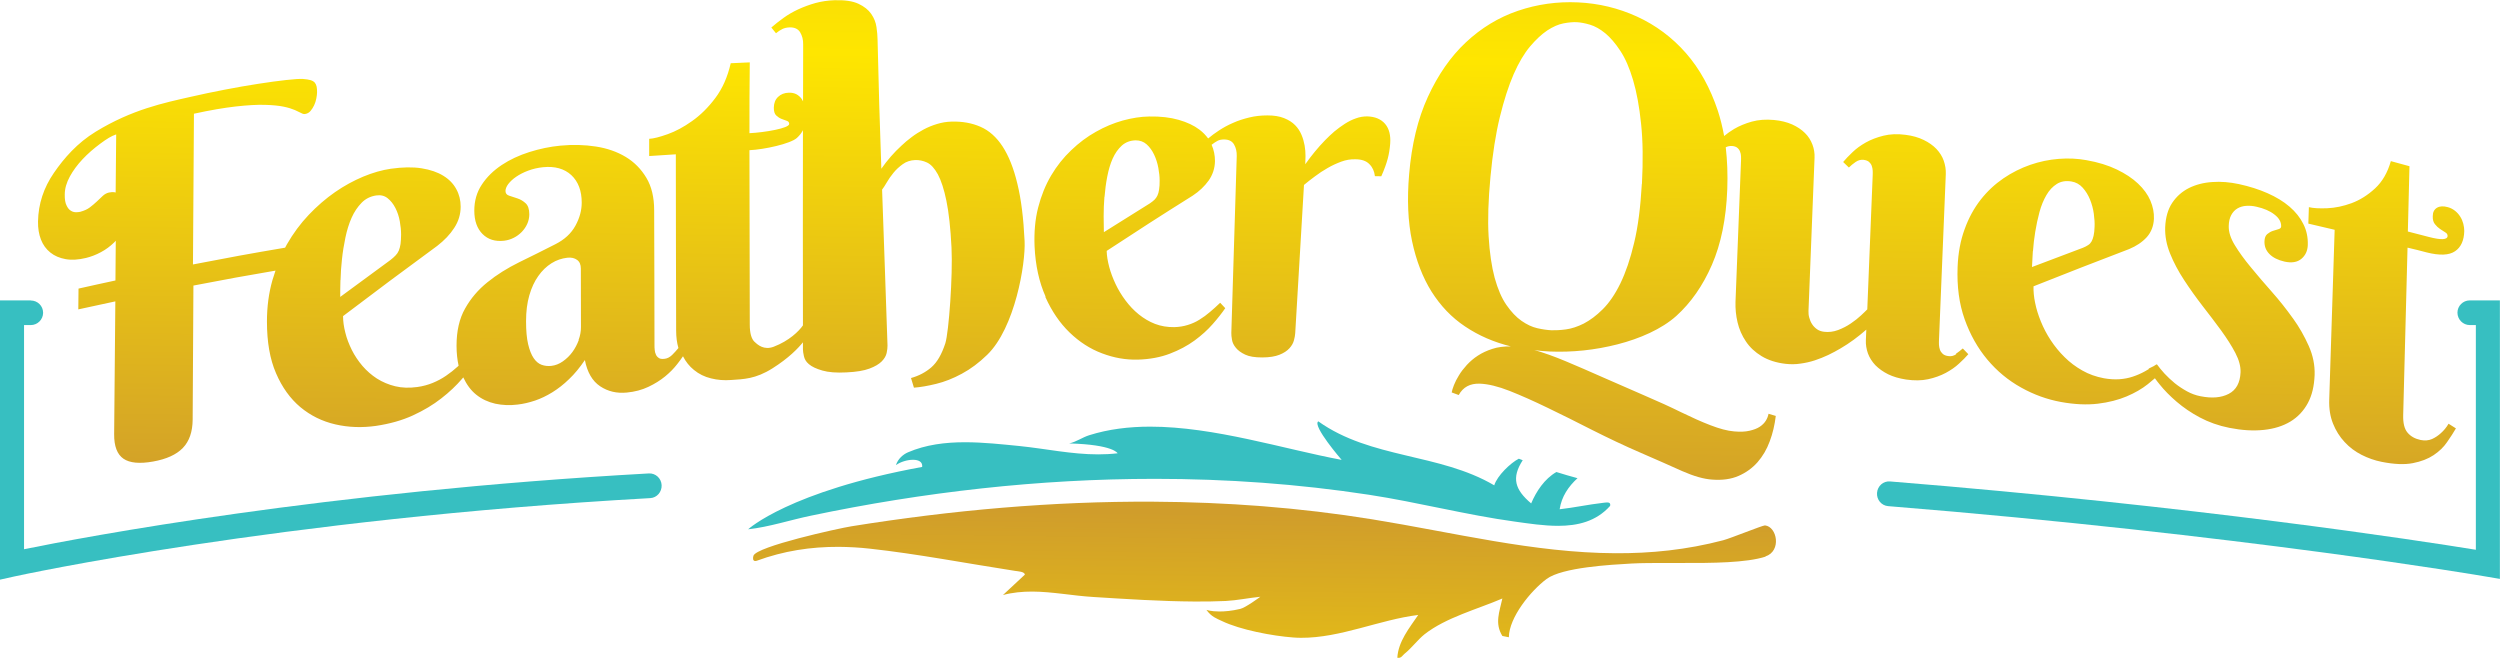 <?xml version="1.0" encoding="UTF-8"?><svg id="Layer_1" xmlns="http://www.w3.org/2000/svg" xmlns:xlink="http://www.w3.org/1999/xlink" viewBox="0 0 230.87 60.75"><defs><linearGradient id="New_Gradient_Swatch_1" x1="104.95" y1="-46.97" x2="103.06" y2="174.06" gradientTransform="translate(11.38 -10.05) rotate(.3)" gradientUnits="userSpaceOnUse"><stop offset=".02" stop-color="#d09d2b"/><stop offset=".28" stop-color="#fee600"/><stop offset=".47" stop-color="#d09d2b"/><stop offset=".6" stop-color="#fadf00"/></linearGradient></defs><path d="M2.84,27.74H0v25.79s1.35-.3,1.35-.3c.24-.05,24.24-5.31,58.7-7.23.61-.03,1.08-.57,1.05-1.2s-.56-1.11-1.17-1.08c-30.02,1.67-52.16,5.87-57.71,7v-20.7h.62c.62,0,1.13-.5,1.14-1.12,0,0,0-.02,0-.02,0-.63-.51-1.13-1.14-1.13Z" fill="#37bfc1"/><path d="M226.94,28.87h0c0,.63.51,1.15,1.14,1.15h.56v20.75c-5.24-.85-25.87-4.03-54.1-6.31-.62-.05-1.15.42-1.2,1.05-.05.63.41,1.18,1.02,1.23,32.56,2.63,54.98,6.46,55.2,6.5l1.3.22v-25.72h-2.78c-.63,0-1.14.51-1.14,1.14Z" fill="#37bfc1"/><path d="M106.64,44.22c6.63,0,13.25.47,19.78,1.47,4.51.69,9.01,1.87,13.48,2.48,1.29.18,2.66.39,3.99.39,1.8,0,3.51-.4,4.8-1.84.06-.26-.09-.32-.28-.32-.13,0-.29.03-.4.04-1.33.15-2.65.44-3.98.59.18-1.18.81-2.1,1.65-2.87-.67-.18-1.31-.37-1.95-.57-1.1.63-1.86,1.79-2.33,2.9-1.5-1.27-1.84-2.35-.78-3.99-.12-.05-.24-.09-.36-.14-.75.38-2,1.57-2.27,2.46-5.06-2.98-11.39-2.44-16.25-5.91-.58.4,2.16,3.56,2.16,3.56-5.35-1-11.77-3.07-17.68-3.07-1.95,0-3.85.23-5.63.79-.66.21-1.18.61-1.85.76,4.1.11,4.47.91,4.47.91-.61.07-1.2.1-1.8.1-2.46,0-4.82-.52-7.26-.77-1.63-.16-3.34-.35-5.03-.35-1.82,0-3.62.22-5.27.93-.44.19-.93.6-1.11,1.18.42-.3,1.05-.49,1.57-.49s.91.19.85.66c-12.29,2.25-16.07,5.76-16.07,5.76,1.97-.22,3.87-.86,5.81-1.26,10.38-2.18,21.06-3.4,31.73-3.4Z" fill="#37bfc1"/><path d="M74.15,31.47c0,.26,0,.53,0,.79,0,.16.03.37.09.63.06.26.18.51.46.74.28.24.69.43,1.25.59.55.16,1.29.22,2.21.17.92-.04,1.62-.16,2.13-.35.51-.19.88-.41,1.13-.66.25-.25.4-.51.46-.78.06-.27.08-.5.08-.69-.19-5.81-.3-8.64-.5-14.4.12-.15.26-.37.43-.66.17-.29.37-.59.62-.89.24-.3.53-.56.86-.8.33-.24.71-.36,1.15-.38.36-.01.73.06,1.09.23.36.17.69.53,1,1.09.3.56.57,1.37.79,2.45.22,1.07.38,2.51.47,4.31.13,2.61-.25,7.83-.57,8.84-.33,1.01-.75,1.75-1.29,2.22-.53.46-1.16.79-1.88.99.11.36.16.53.27.89.58-.04,1.27-.16,2.05-.35.78-.19,1.57-.5,2.38-.94.8-.43,1.58-1.01,2.33-1.74,2.57-2.48,3.56-8.44,3.46-10.5-.1-2.12-.32-3.89-.67-5.31-.34-1.43-.8-2.57-1.36-3.43-.56-.86-1.24-1.47-2.04-1.82-.79-.35-1.69-.51-2.68-.48-.46.01-.91.09-1.34.22-.43.13-.85.3-1.24.51-.39.21-.76.44-1.1.7-.35.26-.66.52-.94.79-.69.63-1.31,1.34-1.86,2.13-.16-4.7-.24-7.06-.35-11.94,0-.33-.04-.71-.1-1.14-.06-.43-.22-.83-.48-1.21-.26-.38-.65-.69-1.18-.94-.53-.25-1.27-.36-2.22-.33-.61.02-1.2.11-1.76.26-.56.16-1.08.35-1.58.58-.49.23-.95.49-1.36.79-.41.3-.79.59-1.13.89.17.21.26.32.43.53.21-.17.4-.3.59-.39.18-.09.4-.14.65-.15.47-.02.8.14.99.45.19.32.29.69.28,1.13,0,1.75,0,3.5-.01,5.25-.04-.08-.08-.16-.13-.23-.13-.18-.29-.32-.49-.43-.2-.1-.43-.15-.69-.14-.41.01-.74.14-1,.39-.26.25-.38.57-.39.99,0,.34.07.58.22.72.15.14.31.25.49.32.18.07.35.13.49.18.15.05.22.14.22.29,0,.39-2.24.78-3.67.85,0-2.6,0-3.9.03-6.54-.7.03-1.05.05-1.76.08-.29,1.27-.76,2.33-1.42,3.21-.66.88-1.38,1.59-2.15,2.13-.77.55-1.52.95-2.25,1.21-.73.26-1.3.41-1.71.43,0,.64,0,.96,0,1.59.98-.07,1.48-.1,2.46-.16,0,6.53.02,9.75.03,16.27,0,.61.07,1.14.21,1.62-.17.21-.37.43-.58.64-.23.22-.47.34-.74.36-.22.02-.39,0-.5-.09-.12-.08-.21-.18-.26-.31-.06-.13-.1-.27-.11-.43-.02-.16-.02-.31-.02-.44,0-4.99-.02-7.47-.03-12.46,0-1.19-.24-2.19-.72-2.99-.48-.8-1.11-1.45-1.91-1.93-.8-.48-1.72-.8-2.76-.96-1.04-.16-2.13-.19-3.27-.08-.95.09-1.91.29-2.86.59-.95.3-1.81.7-2.56,1.2-.75.5-1.37,1.1-1.83,1.8-.47.7-.7,1.51-.7,2.41,0,.94.26,1.66.76,2.16.51.51,1.17.71,1.99.62.31-.04.6-.12.89-.27.29-.14.53-.33.75-.55.21-.22.38-.47.5-.74.12-.27.19-.57.19-.88,0-.48-.12-.82-.34-1.02-.23-.21-.48-.36-.76-.45-.28-.1-.53-.18-.76-.25-.23-.07-.34-.22-.34-.44,0-.19.09-.41.26-.64.18-.23.42-.46.73-.67.31-.21.67-.4,1.1-.56.42-.16.89-.27,1.38-.32,1.1-.11,1.97.14,2.61.73.64.6.96,1.45.96,2.54,0,.71-.19,1.42-.58,2.13-.39.71-1,1.28-1.85,1.71-1.14.58-2.26,1.14-3.35,1.67-1.09.54-2.07,1.15-2.92,1.84-.86.69-1.55,1.5-2.07,2.43-.53.93-.79,2.08-.79,3.43,0,.69.07,1.3.19,1.85-.02.02-.04.04-.06.06-.35.32-.72.61-1.1.87-.38.26-.79.48-1.23.66-.44.18-.92.31-1.43.38-.73.1-1.41.08-2.03-.07-.62-.15-1.18-.39-1.69-.71-.51-.33-.95-.72-1.34-1.17-.39-.46-.72-.95-.98-1.47-.26-.53-.47-1.06-.6-1.6-.14-.54-.21-1.05-.21-1.53,3.48-2.63,5.21-3.93,8.69-6.48.66-.51,1.19-1.06,1.58-1.67.4-.61.59-1.27.59-1.96,0-.58-.13-1.12-.4-1.61-.26-.49-.66-.91-1.2-1.24-.53-.33-1.2-.56-2.01-.69-.81-.13-1.75-.11-2.83.04-.82.12-1.67.36-2.56.73-.88.37-1.75.84-2.6,1.43-.85.59-1.66,1.29-2.43,2.1-.77.81-1.44,1.72-2.02,2.73-.06.1-.11.2-.16.3-3.36.57-5.1.89-8.51,1.55.03-5.69.05-8.53.09-13.92,1.51-.33,2.8-.55,3.87-.67,1.07-.12,1.96-.17,2.69-.15.72.02,1.3.08,1.73.17s.77.2,1.03.31c.25.11.45.21.59.28.14.08.27.11.38.08.19-.03.35-.13.48-.28.13-.15.24-.33.33-.52.09-.2.16-.4.2-.62.04-.22.07-.41.07-.58,0-.2-.01-.38-.04-.52-.03-.15-.09-.27-.17-.37-.09-.1-.22-.18-.39-.23-.17-.05-.41-.09-.7-.11-.3-.02-.83.02-1.57.1-.74.08-1.6.2-2.57.35-.97.15-2,.33-3.09.54-1.09.21-2.14.43-3.14.66-2.47.56-5.42,1.17-8.77,3.22-1.7,1.04-2.91,2.42-3.86,3.8-.95,1.38-1.44,2.87-1.47,4.49-.01.63.08,1.18.27,1.67.19.49.48.89.87,1.2.38.31.86.51,1.41.61.55.1,1.18.06,1.88-.11.45-.11.91-.28,1.37-.53.46-.24.87-.55,1.23-.9.05-.05.1-.11.15-.16-.01,1.11-.02,2.3-.03,3.67-1.37.29-2.05.45-3.41.75,0,.77-.01,1.15-.02,1.92,1.37-.3,2.05-.45,3.42-.74-.05,4.91-.07,7.4-.11,12.26-.01,1.12.28,1.87.86,2.27.58.4,1.5.48,2.74.26,1.22-.22,2.14-.63,2.74-1.25.6-.62.9-1.49.91-2.62.03-4.91.04-7.42.07-12.38,3.08-.59,4.8-.91,7.58-1.38-.1.29-.19.58-.28.87-.34,1.19-.51,2.47-.51,3.83,0,1.88.27,3.47.84,4.78.56,1.3,1.31,2.34,2.25,3.13.94.78,2.01,1.31,3.23,1.59,1.21.28,2.46.32,3.74.14,1.28-.19,2.42-.51,3.42-.97,1-.46,1.87-.98,2.62-1.57.75-.58,1.39-1.19,1.92-1.81.04-.04.07-.09.11-.13.31.66.7,1.2,1.19,1.59.52.42,1.11.69,1.77.84.66.14,1.34.17,2.05.08.54-.06,1.08-.19,1.62-.37.53-.18,1.07-.44,1.59-.76.53-.33,1.05-.73,1.55-1.22.51-.48.99-1.07,1.46-1.76.22,1.13.69,1.94,1.41,2.42.72.48,1.54.67,2.46.58.75-.07,1.41-.25,2-.53.59-.28,1.1-.6,1.54-.96.44-.36.81-.74,1.12-1.14.2-.25.37-.49.53-.72.26.51.6.93,1.01,1.26.46.38.99.64,1.58.78.59.15,1.21.2,1.85.15,1.14-.08,2.25-.08,3.83-1.08,1.47-.93,2.36-1.82,2.92-2.54ZM10.68,17.78s-.05-.02-.07-.02c-.19-.03-.38-.02-.55.02-.22.05-.41.16-.58.32-.17.16-.35.33-.54.51-.19.18-.4.36-.64.54-.23.18-.53.31-.89.41-.07.02-.19.03-.36.04-.17,0-.33-.03-.49-.13-.16-.09-.3-.25-.41-.49-.12-.23-.18-.57-.17-1.02,0-.55.17-1.11.47-1.66.3-.55.7-1.09,1.18-1.6.48-.51,1.03-.99,1.64-1.44s1-.69,1.46-.85c-.02,2.06-.04,3.74-.05,5.36ZM31.45,25.85c.01-.61.06-1.25.13-1.91.07-.67.18-1.34.32-2.01.14-.67.33-1.28.57-1.82.24-.54.55-1,.92-1.38.37-.38.82-.6,1.35-.68.41-.06.76.02,1.05.25s.53.53.72.9c.19.37.33.78.41,1.23.08.44.12.85.12,1.23,0,.34-.02.63-.05.87-.04.24-.09.44-.16.61-.07.17-.17.32-.3.45-.12.13-.28.27-.47.42-1.85,1.35-2.78,2.04-4.64,3.41,0-.42,0-.93.02-1.54ZM53.45,31.4c-.15.4-.34.77-.59,1.11-.25.34-.54.62-.88.86-.34.24-.7.38-1.08.42-.31.03-.6,0-.88-.1-.28-.1-.53-.31-.74-.62-.21-.31-.38-.74-.51-1.29-.13-.55-.19-1.26-.19-2.12,0-.89.1-1.69.3-2.38.2-.7.48-1.3.83-1.79.35-.5.76-.89,1.22-1.18s.95-.45,1.46-.51c.37-.04.67.03.9.2.24.17.35.44.35.81,0,2.16,0,3.25.01,5.41,0,.39-.07.78-.22,1.18ZM69.68,31.57c-.29-.28-.44-.81-.44-1.58,0-6.46-.03-9.63-.03-16.12,1.36-.06,3.78-.59,4.38-1.13.26-.24.44-.47.56-.72-.01,6.01-.01,12.02,0,18.03-.37.53-1.26,1.42-2.7,1.97-.89.34-1.48-.17-1.77-.46ZM96.53,27.41c.59,1.32,1.34,2.42,2.24,3.29.9.87,1.9,1.52,3,1.93,1.1.42,2.2.61,3.31.58s2.1-.22,2.96-.55c.86-.33,1.61-.73,2.27-1.21.65-.48,1.21-.98,1.68-1.52.47-.53.85-1.02,1.16-1.47-.19-.2-.28-.3-.47-.5-.31.3-.63.59-.94.85-.31.27-.63.5-.97.71-.33.21-.69.37-1.08.49-.38.12-.8.19-1.25.2-.64.01-1.23-.09-1.78-.3-.54-.21-1.04-.51-1.5-.88-.46-.37-.86-.8-1.22-1.28-.36-.48-.67-.99-.92-1.52-.25-.53-.45-1.06-.59-1.59-.14-.53-.22-1.02-.23-1.47,3.15-2.06,4.72-3.08,7.94-5.1.61-.4,1.1-.87,1.48-1.4.37-.53.57-1.13.58-1.8,0-.52-.1-1.02-.31-1.5.19-.15.37-.27.54-.36.17-.09.37-.13.6-.13.44,0,.75.15.93.46.18.31.26.66.25,1.07-.2,6.57-.3,9.74-.5,16.34,0,.16.01.36.06.62.04.26.16.51.36.75.19.24.48.45.86.63.38.18.9.26,1.57.26.67,0,1.2-.09,1.6-.25.4-.16.7-.36.91-.59.21-.23.35-.47.42-.73.07-.26.11-.48.12-.66.32-5.54.48-8.22.81-13.7.3-.25.64-.52,1.01-.79.37-.28.76-.54,1.17-.77.41-.24.83-.43,1.26-.59.43-.16.86-.23,1.3-.22.59,0,1.03.16,1.31.46.29.29.45.66.5,1.1.24,0,.35,0,.59.01.28-.63.47-1.16.59-1.61s.19-.91.23-1.39c.06-.78-.09-1.39-.47-1.84-.38-.44-.93-.67-1.65-.69-.34,0-.69.05-1.04.18-.35.12-.69.29-1.02.5-.33.21-.65.45-.97.71-.31.27-.6.54-.87.82-.64.66-1.25,1.4-1.82,2.21.01-.21.02-.47.02-.77,0-.3-.02-.62-.08-.96-.06-.33-.15-.66-.29-.99-.14-.33-.33-.63-.59-.89-.26-.27-.6-.48-1.02-.65-.42-.17-.93-.25-1.53-.25-.59,0-1.15.06-1.68.19-.53.13-1.04.29-1.5.5-.47.2-.9.44-1.3.7-.37.24-.7.49-1,.74-.22-.3-.48-.57-.81-.82-.5-.38-1.14-.68-1.91-.9-.77-.22-1.67-.33-2.71-.31-.79.01-1.6.14-2.45.37-.85.24-1.67.58-2.48,1.04-.81.45-1.57,1.02-2.28,1.7-.72.68-1.34,1.46-1.86,2.34-.52.88-.92,1.87-1.2,2.96-.28,1.09-.38,2.28-.33,3.57.08,1.79.43,3.34,1.02,4.66ZM102,18.19c.05-.63.13-1.25.25-1.87.12-.62.28-1.18.5-1.67.22-.49.5-.89.85-1.21.35-.31.78-.47,1.28-.48.39,0,.73.12,1.01.37.28.25.51.57.69.95.18.38.31.79.39,1.22.08.43.12.82.12,1.18,0,.33-.01.6-.05.82-.03.22-.08.4-.15.55-.07.15-.16.28-.27.39-.11.11-.26.22-.43.34-1.71,1.06-2.55,1.59-4.25,2.66-.01-.4-.02-.88-.02-1.46,0-.57.02-1.17.07-1.8ZM211.74,29.39c-.6-.84-1.24-1.65-1.94-2.44-.7-.79-1.34-1.54-1.94-2.27-.6-.72-1.09-1.4-1.48-2.04-.39-.64-.58-1.23-.56-1.79.01-.4.09-.73.23-.99.14-.26.33-.47.57-.61.24-.14.51-.22.81-.24.3-.02.62,0,.95.08.68.15,1.24.39,1.66.72.43.33.63.69.62,1.09,0,.13-.08.21-.24.26-.16.04-.33.1-.52.16-.19.06-.37.17-.53.3-.16.14-.24.36-.25.65-.02.46.13.85.45,1.18.32.33.79.57,1.41.71.65.14,1.17.06,1.55-.26.38-.32.57-.74.59-1.28.02-.69-.11-1.34-.41-1.93-.29-.59-.72-1.13-1.28-1.61-.56-.48-1.24-.89-2.03-1.24-.79-.35-1.67-.63-2.64-.84-.84-.18-1.66-.25-2.46-.19-.8.05-1.52.24-2.15.55-.63.32-1.15.77-1.55,1.37-.4.6-.61,1.35-.65,2.25-.03.8.12,1.61.45,2.43.33.82.76,1.63,1.29,2.44.53.81,1.1,1.61,1.71,2.4.62.79,1.19,1.55,1.72,2.27.53.73.97,1.42,1.31,2.07.34.65.5,1.25.48,1.79-.04.97-.4,1.63-1.09,1.99-.69.36-1.56.43-2.61.22-.42-.08-.84-.23-1.24-.45-.4-.22-.78-.47-1.13-.75-.35-.29-.66-.58-.95-.89-.28-.31-.51-.59-.69-.84,0,0-.02,0-.02.01,0,0-.01-.02-.02-.03-.1.06-.19.12-.29.18-.14.07-.27.13-.45.22,0,.01.01.02.02.04-.12.07-.24.14-.36.21-.36.2-.73.36-1.12.49-.39.13-.8.21-1.24.24-.44.03-.92,0-1.43-.09-.73-.14-1.39-.37-2-.72-.6-.34-1.15-.75-1.63-1.23-.49-.48-.91-1-1.28-1.56-.37-.56-.67-1.14-.91-1.73-.24-.59-.42-1.16-.53-1.72-.12-.56-.16-1.07-.15-1.53,3.53-1.4,5.3-2.09,8.83-3.44.67-.28,1.21-.64,1.63-1.1.41-.46.63-1.03.66-1.7.02-.56-.09-1.12-.33-1.68-.24-.56-.62-1.08-1.14-1.57-.52-.49-1.17-.92-1.96-1.3-.79-.38-1.72-.67-2.8-.86-.81-.15-1.67-.19-2.56-.12-.89.07-1.76.25-2.63.55-.86.3-1.69.71-2.48,1.25-.79.54-1.49,1.19-2.1,1.97-.61.78-1.11,1.69-1.48,2.72-.38,1.03-.6,2.19-.65,3.49-.07,1.79.14,3.4.65,4.83.51,1.43,1.21,2.67,2.1,3.73.89,1.06,1.93,1.92,3.12,2.58,1.18.66,2.41,1.1,3.67,1.33,1.27.23,2.4.28,3.41.16,1-.12,1.89-.35,2.65-.67.76-.32,1.42-.7,1.96-1.13.24-.19.45-.37.66-.55.13.18.27.37.43.56.43.54.96,1.08,1.58,1.61.62.53,1.33,1.02,2.14,1.45s1.72.76,2.73.96c1.16.23,2.21.29,3.17.19.96-.1,1.78-.36,2.46-.77s1.22-.98,1.61-1.7c.39-.72.59-1.58.63-2.6.03-.91-.15-1.8-.54-2.68-.39-.88-.88-1.75-1.48-2.58ZM187.74,23.2c.04-.58.11-1.17.21-1.79.1-.62.23-1.22.39-1.82s.38-1.12.64-1.57c.26-.45.58-.79.96-1.03.38-.24.84-.32,1.36-.23.41.07.75.26,1.03.57.28.31.51.68.68,1.1.17.42.29.86.35,1.31.06.45.09.86.07,1.21-.01.33-.04.6-.09.82-.05.22-.11.39-.19.53-.08.14-.18.25-.31.33-.13.09-.29.17-.48.25-1.88.71-2.83,1.06-4.71,1.78.02-.4.04-.89.08-1.47ZM163.06,51.4c-1.8.58-4.93.6-7.83.59-.42,0-.83,0-1.24,0-1.24,0-2.39,0-3.31.05-1.93.11-6.41.35-7.86,1.43-1.45,1.08-3.46,3.54-3.48,5.38l-.6-.12c-.73-1.18-.26-2.24,0-3.46-2.3.99-5.2,1.75-7.18,3.3-.64.51-1.2,1.28-1.84,1.79-.19.15-.29.39-.56.39-.04,0-.08,0-.12-.01.09-1.51,1.11-2.74,1.93-3.95-3.58.44-7.18,2.13-10.82,2.11-.24,0-.48-.01-.73-.03-1.9-.14-4.88-.7-6.58-1.52-.49-.23-.97-.39-1.43-1.03,0,0,.41.15,1.2.15.5,0,1.14-.05,1.93-.24.49-.11,1.85-1.12,1.85-1.12-1.01.1-2.2.34-3.19.39-.94.04-1.91.06-2.89.05-3.11-.02-6.34-.23-9.35-.42-1.87-.11-3.76-.49-5.63-.5-.91,0-1.81.08-2.71.32l2.02-1.88c0-.29-.67-.31-.9-.35-4.34-.67-9.09-1.58-13.4-2.05-.97-.11-1.93-.16-2.88-.17-2.58-.01-5.09.37-7.59,1.29-.05.01-.09.02-.12.02-.25,0-.23-.3-.17-.49.29-.86,7.82-2.52,9.06-2.72,9.22-1.48,18.54-2.32,27.85-2.27,6.77.04,13.53.54,20.24,1.63,7.54,1.22,14.9,3.09,22.43,3.13,3.28.02,6.6-.31,9.98-1.2.68-.18,3.61-1.37,3.85-1.37,0,0,0,0,0,0,1.12.11,1.56,2.38.03,2.87ZM222.33,22.89c-.16,6.13-.24,9.28-.4,15.44-.02.74.11,1.28.4,1.62.29.35.69.57,1.2.68.4.08.75.05,1.07-.09.31-.14.58-.33.81-.54.26-.23.51-.52.71-.87.27.17.41.26.68.43-.23.39-.5.82-.82,1.27-.31.46-.73.86-1.24,1.2-.51.34-1.15.59-1.92.74-.77.15-1.73.11-2.88-.12-.65-.13-1.27-.35-1.86-.65-.59-.3-1.11-.69-1.56-1.18-.45-.48-.81-1.05-1.07-1.7-.26-.65-.38-1.38-.35-2.22.2-6.26.3-9.45.5-15.68-.97-.23-1.46-.35-2.43-.57.02-.61.03-.91.05-1.52.41.1.97.13,1.7.1.73-.03,1.48-.19,2.25-.47.77-.29,1.49-.74,2.16-1.36.67-.62,1.16-1.46,1.46-2.52.69.19,1.03.28,1.72.47-.06,2.38-.09,3.59-.15,6.03,1.41.36.52.13,1.93.5,1.15.3,1.73.27,1.74-.09,0-.14-.07-.25-.21-.33-.14-.09-.3-.19-.48-.31-.18-.12-.34-.27-.48-.45-.14-.17-.21-.42-.2-.73,0-.38.14-.64.4-.79.26-.15.58-.16.99-.05.26.07.48.19.67.34.19.15.35.33.48.54.13.2.22.42.28.65.06.23.09.46.09.67-.02.87-.3,1.5-.85,1.87-.55.38-1.43.41-2.62.11-1.34-.35-.41-.11-1.76-.44ZM180.65,32.71c-.23.16-.48.22-.75.17-.22-.03-.38-.1-.5-.21-.11-.1-.2-.23-.25-.37-.05-.15-.08-.29-.09-.45,0-.15-.01-.29,0-.42.25-6.15.38-9.19.63-15.34.02-.43-.05-.84-.19-1.25-.14-.4-.37-.76-.68-1.09-.31-.32-.7-.6-1.18-.83-.47-.23-1.03-.39-1.67-.47-.74-.1-1.42-.07-2.03.08-.61.15-1.16.36-1.64.63-.48.27-.89.57-1.23.9-.34.33-.63.62-.86.9.21.2.32.31.53.51.18-.18.39-.35.62-.51.23-.16.48-.23.74-.2.22.03.38.09.5.19.11.1.2.22.25.36.05.14.08.29.09.44,0,.15.01.29,0,.42-.2,4.98-.3,7.43-.5,12.4-.12.13-.32.31-.58.56-.27.25-.58.5-.94.74-.36.25-.76.45-1.18.61-.43.16-.86.21-1.28.16-.26-.03-.49-.11-.67-.24-.18-.13-.34-.29-.45-.47-.12-.18-.2-.38-.26-.6-.06-.21-.08-.42-.07-.62.22-5.67.34-8.45.56-14.14.02-.43-.05-.84-.2-1.23-.15-.39-.37-.75-.69-1.06-.31-.31-.7-.57-1.18-.79-.48-.21-1.03-.35-1.68-.41-.74-.07-1.42-.02-2.04.15-.61.17-1.16.4-1.64.68-.34.21-.65.42-.92.65-.15-.82-.34-1.59-.58-2.33-.7-2.1-1.68-3.88-2.95-5.33-1.27-1.45-2.81-2.59-4.52-3.37-1.71-.78-3.52-1.22-5.44-1.31-1.92-.09-3.77.17-5.56.78-1.79.61-3.39,1.59-4.8,2.91s-2.58,3.01-3.51,5.04c-.93,2.02-1.5,4.4-1.73,7.14-.2,2.33-.11,4.38.27,6.18.38,1.79.98,3.35,1.8,4.66.83,1.31,1.85,2.39,3.1,3.22,1.25.84,2.65,1.45,4.23,1.84-.64-.01-1.22.06-1.72.23-.5.16-.95.37-1.33.62-.39.25-.72.54-1.02.86-.29.32-.54.64-.73.96-.2.32-.35.62-.46.9-.11.28-.18.51-.21.68.26.1.39.14.65.24.4-.73,1.04-1.08,1.95-1.05.77.03,1.68.25,2.75.67,1.06.42,2.23.94,3.51,1.56,1.29.62,2.65,1.3,4.12,2.05,1.47.74,2.96,1.45,4.49,2.11,1.53.66,2.78,1.22,3.83,1.69,1.05.46,1.97.73,2.76.78.93.07,1.74-.04,2.43-.34.69-.3,1.27-.72,1.75-1.26.48-.55.86-1.19,1.13-1.93.28-.74.46-1.52.56-2.35-.27-.08-.4-.12-.67-.2-.04.22-.12.43-.25.64-.13.21-.32.4-.56.56-.24.16-.56.28-.95.37-.39.09-.86.11-1.41.06-.63-.05-1.36-.25-2.19-.57-.84-.32-1.74-.73-2.71-1.2-.97-.48-2.11-1-3.44-1.57-1.32-.57-2.58-1.12-3.8-1.66-1.21-.54-2.35-1.03-3.42-1.48s-2.04-.79-2.9-1.04c.22.04.45.07.68.09.24.02.48.04.72.05,2.1.09,4.2-.13,6.28-.66,2.07-.53,4.08-1.41,5.43-2.62,1.35-1.22,2.45-2.79,3.29-4.72.84-1.93,1.32-4.26,1.42-6.99.05-1.37,0-2.66-.14-3.87.18-.09.37-.13.57-.12.22.02.38.07.5.17.11.09.2.21.25.35.05.14.09.28.09.43,0,.15.01.29,0,.41-.2,5.24-.31,7.8-.51,13.04-.02.62.04,1.25.19,1.89.15.64.41,1.23.77,1.76.36.54.84.99,1.45,1.36.61.37,1.35.61,2.22.71.45.05.9.05,1.36-.02.45-.06.9-.16,1.33-.3.43-.14.84-.31,1.25-.5.4-.19.78-.4,1.14-.61.82-.48,1.61-1.06,2.37-1.73-.02.38-.02.58-.04.96-.02.43.05.84.19,1.24.15.4.38.76.69,1.09.32.32.71.6,1.17.83.47.23,1.02.39,1.66.49.76.11,1.44.1,2.04-.03.6-.13,1.15-.33,1.62-.58.48-.26.89-.54,1.23-.86.34-.31.63-.6.86-.87-.2-.21-.3-.32-.51-.53-.2.17-.41.34-.63.49ZM151.62,16.98c-.12,2.14-.35,3.95-.71,5.44-.35,1.49-.78,2.74-1.27,3.75-.49,1.01-1.04,1.8-1.63,2.39s-1.18,1.02-1.75,1.32c-.58.29-1.13.47-1.65.54-.52.07-.97.09-1.34.08-.38-.02-.82-.08-1.3-.19-.49-.11-.97-.34-1.46-.68-.49-.34-.95-.83-1.39-1.46-.44-.63-.8-1.47-1.09-2.51-.28-1.04-.47-2.33-.56-3.85-.09-1.52-.03-3.34.17-5.47.2-2.14.49-3.99.87-5.54.38-1.55.8-2.86,1.27-3.94.47-1.07.98-1.93,1.52-2.57.54-.64,1.07-1.13,1.59-1.48.52-.34,1.02-.56,1.49-.65.47-.09.89-.13,1.24-.11.34.02.74.09,1.21.23.47.14.93.4,1.41.79.47.39.94.93,1.39,1.62.46.69.85,1.59,1.18,2.7.33,1.11.58,2.46.74,4.03.17,1.57.19,3.43.08,5.57Z" fill="url(#New_Gradient_Swatch_1)"/></svg>
